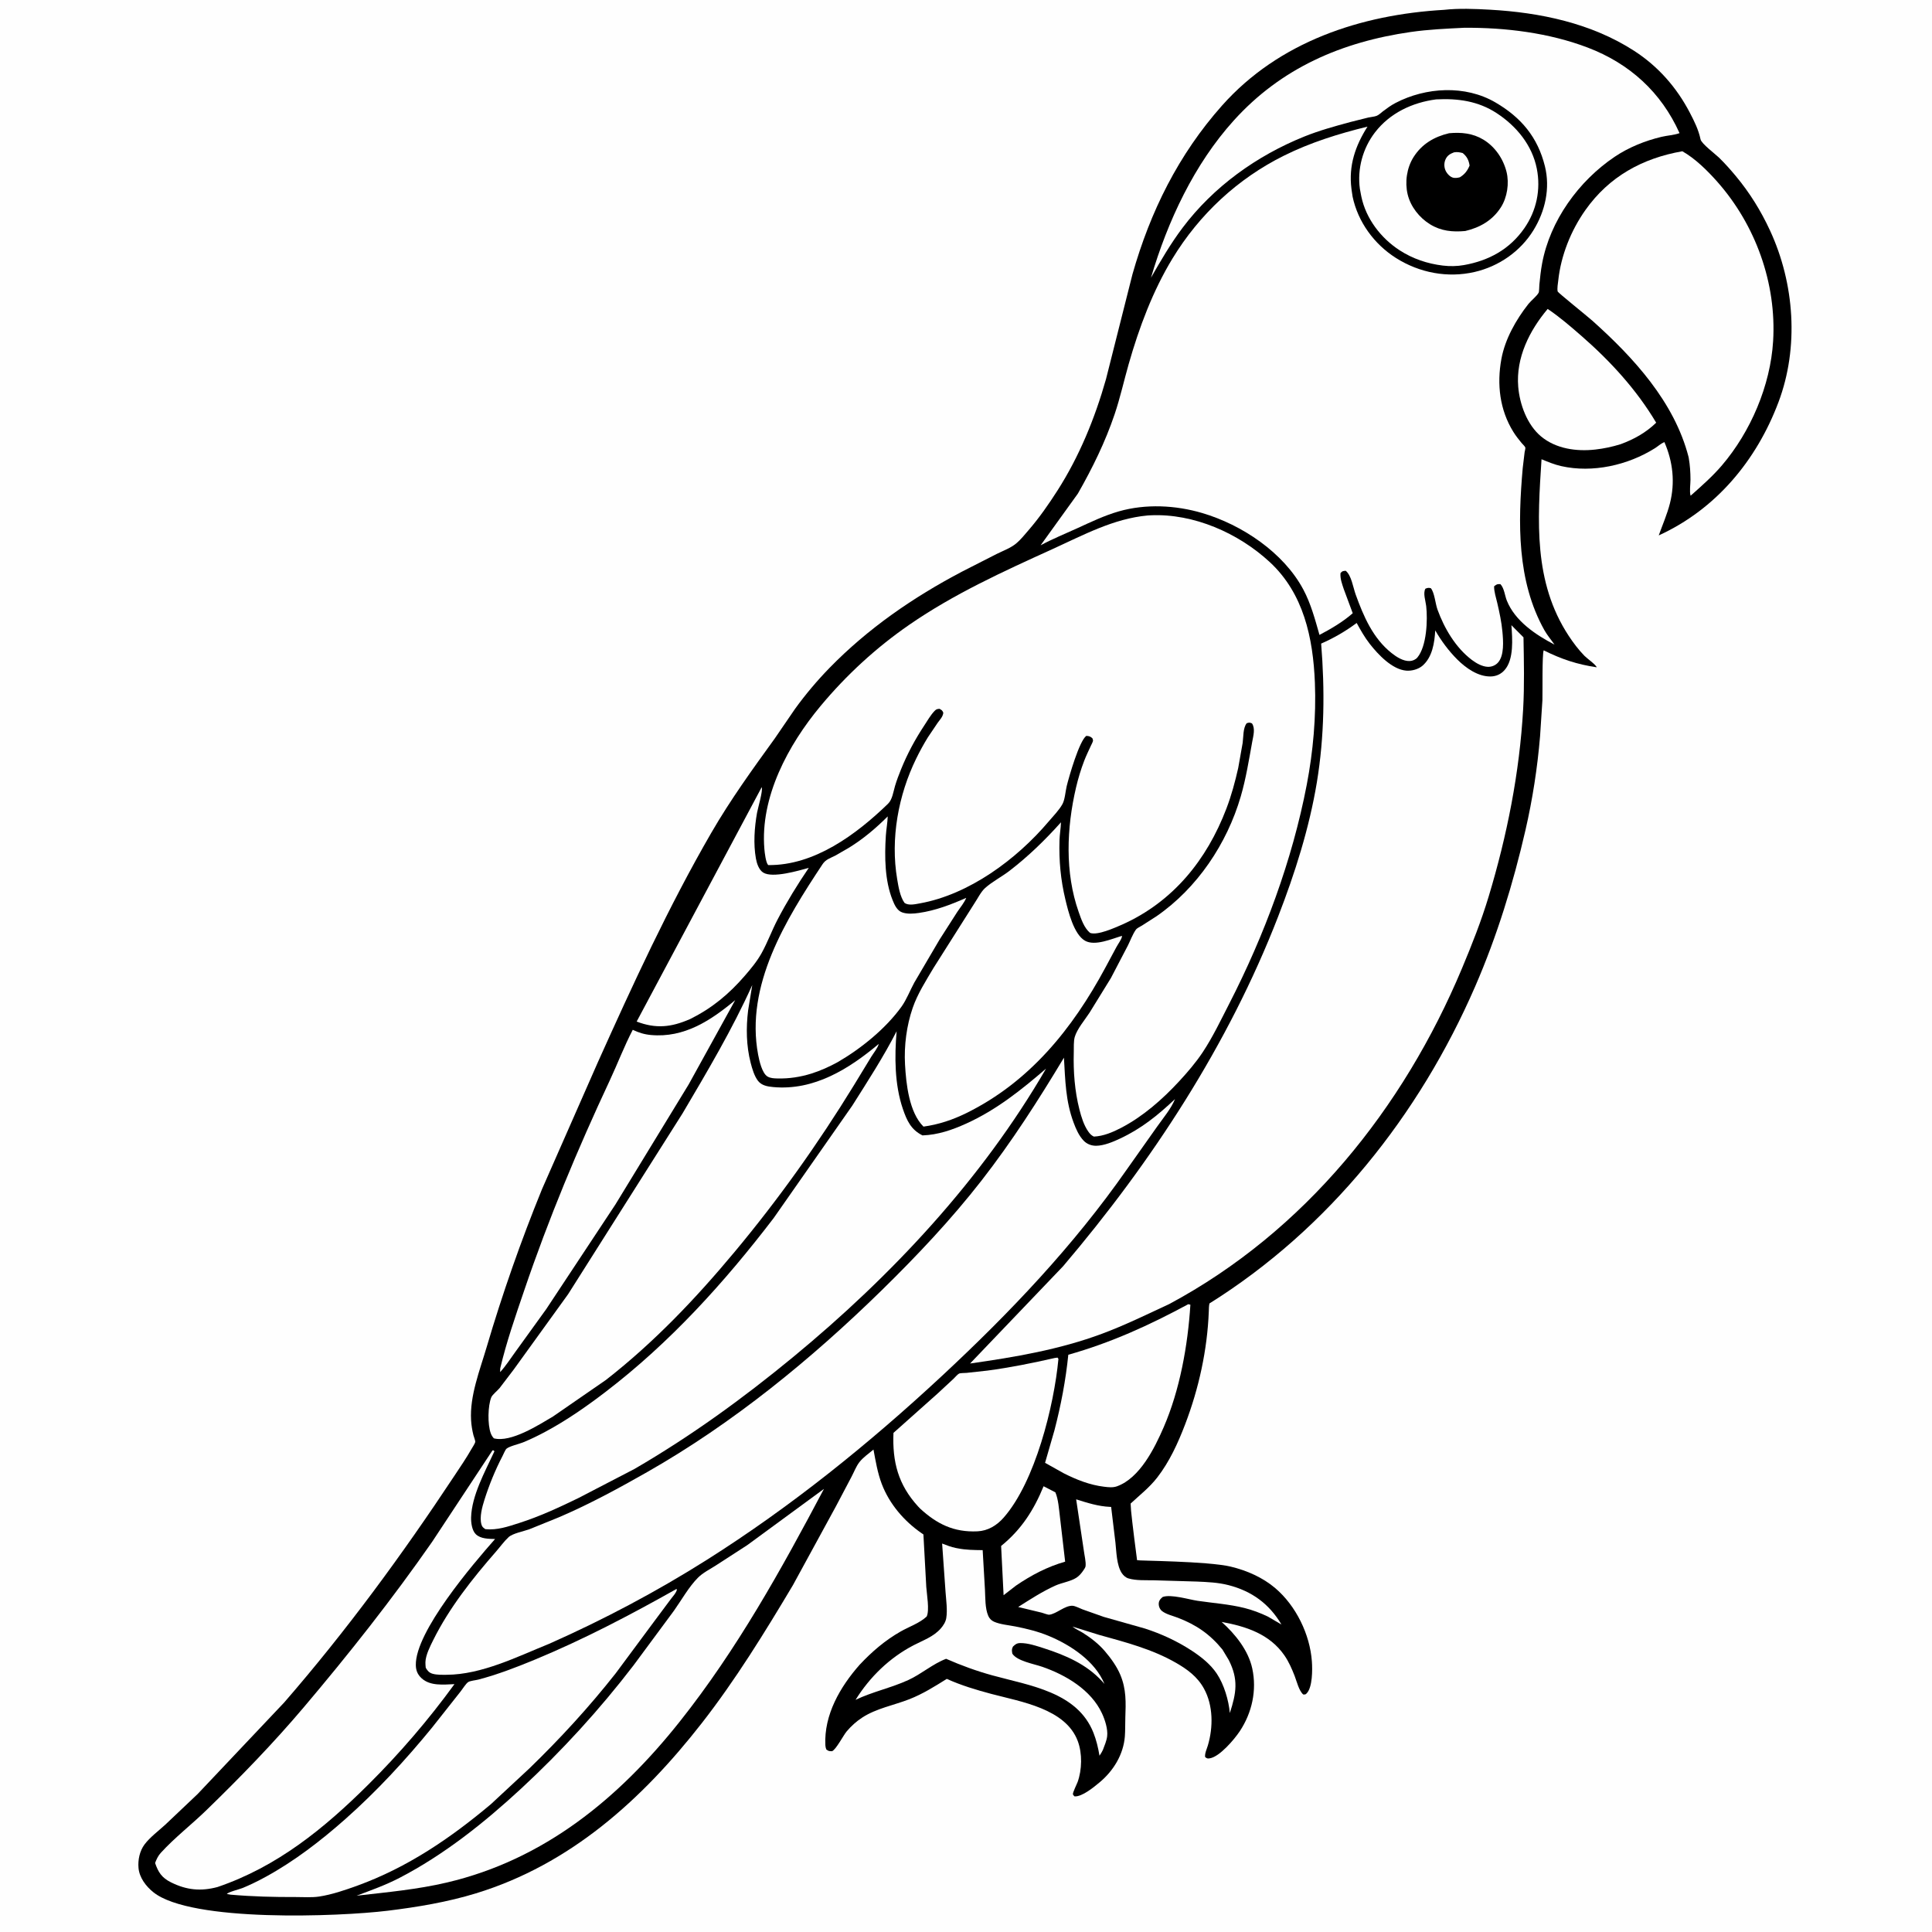 <svg version="1.1" xmlns="http://www.w3.org/2000/svg" style="display: block;" viewBox="0 0 2048 2048" width="1024" height="1024">
<path transform="translate(0,0)" fill="rgb(254,254,254)" d="M -0 -0 L 2048 0 L 2048 2048 L -0 2048 L -0 -0 z"/>
<path transform="translate(0,0)" fill="rgb(0,0,0)" d="M 1530.83 10.427 C 1546.51 8.689 1563.45 9.389 1579.22 10.266 C 1632.58 13.234 1686.83 24.539 1732.27 53.896 C 1757.63 70.282 1777.25 92.582 1791.21 119.299 C 1795.96 128.39 1800.55 137.597 1802.64 147.703 C 1803.6 152.321 1818.43 163.374 1822.41 167.273 C 1828.56 173.313 1834.33 179.791 1839.85 186.41 C 1854.74 204.258 1866.63 223.431 1876.39 244.555 C 1902.25 300.571 1907.17 368.122 1885.25 426.326 C 1861.99 488.078 1819.01 539.868 1758.33 567.566 C 1762.35 556.333 1767.22 545.264 1770.17 533.687 C 1775.81 511.566 1773.4 489.412 1764.31 468.616 C 1760.7 470.111 1757.45 473.14 1754.11 475.241 C 1725.56 493.163 1688.18 501.581 1655 494.101 C 1647.67 492.449 1641.01 489.673 1634.08 486.822 C 1629.9 551.675 1625.3 616.779 1662.84 673.936 C 1667.81 681.498 1673.31 688.767 1679.63 695.247 C 1682.24 697.917 1691.71 704.576 1692.61 707.37 C 1671.82 704.288 1655.24 698.777 1636.4 689.379 C 1634.59 692.879 1635.31 735.144 1635.03 742.18 L 1632.54 780.408 C 1629.76 813.769 1624.56 847.373 1617.05 880 C 1604 936.69 1586.97 992.215 1563.76 1045.65 C 1504.49 1182.09 1408.77 1302.46 1282.08 1381.71 C 1281.43 1384.54 1281.49 1387.24 1281.38 1390.13 C 1279.82 1430.92 1270.82 1471.92 1256.25 1509.98 C 1248.69 1529.74 1239.75 1549.38 1226.72 1566.22 C 1218.55 1576.77 1208.21 1584.8 1198.51 1593.83 L 1198.98 1601.5 C 1199.7 1609.93 1205.18 1653.68 1205.35 1653.86 C 1205.99 1654.54 1280.06 1654.82 1304.75 1660.72 C 1321.58 1664.74 1338.58 1672.21 1351.83 1683.49 C 1373.8 1702.18 1388.62 1732.5 1390.66 1761.29 C 1391.28 1769.95 1391.36 1788.6 1385.11 1795.06 C 1383.67 1796.55 1383.43 1796.15 1381.5 1796.23 C 1376.92 1792.3 1374.6 1782.29 1372.38 1776.58 C 1369.48 1769.11 1366.2 1761.58 1361.64 1754.95 C 1345.92 1732.1 1320.92 1724.04 1294.96 1719.3 C 1309.31 1732.04 1323.35 1749.54 1327.46 1768.69 C 1332.43 1791.82 1327.22 1815.54 1314.24 1835.12 C 1308.46 1843.83 1292.9 1862.22 1282.43 1863.89 C 1279.81 1864.31 1279.48 1864.04 1277.5 1862.55 C 1276.9 1858.89 1279.27 1853.95 1280.36 1850.32 C 1286.11 1831.07 1286.15 1807.94 1276.24 1789.96 C 1269.32 1777.38 1258.67 1769.58 1246.43 1762.56 C 1221.08 1748.03 1192.83 1740.76 1164.91 1732.99 L 1136.83 1724.22 C 1140.01 1726.87 1144.45 1728.71 1148 1730.94 C 1156.44 1736.26 1164.67 1742.66 1171.16 1750.26 C 1177.49 1757.66 1183.81 1766.37 1187.59 1775.38 C 1194.01 1790.64 1193.47 1804.74 1192.89 1820.88 C 1192.65 1827.5 1192.91 1834.11 1192.39 1840.73 C 1190.88 1859.83 1180.3 1877.11 1165.69 1889.31 C 1159.7 1894.31 1146.93 1904.91 1139 1904.22 C 1138.45 1903.48 1137.55 1902.9 1137.34 1902 C 1136.96 1900.34 1141.57 1891.12 1142.31 1889.05 C 1147.01 1875.96 1147.37 1858.75 1142.51 1845.68 C 1129.66 1811.17 1082.15 1803.94 1050.91 1795.63 C 1034.87 1791.36 1018.78 1786.55 1003.64 1779.68 C 990.807 1787.7 978.152 1795.67 964 1801.21 C 947.36 1807.73 929.142 1810.84 913.983 1820.7 C 907.819 1824.7 902.381 1829.64 897.611 1835.23 C 893.96 1839.51 886.301 1854.6 882 1856.35 C 878.768 1856.34 878.534 1856.36 875.916 1854.5 C 875.347 1852.93 874.991 1851.66 874.911 1849.97 C 873.364 1817.71 890.633 1788.07 911.239 1764.72 C 924.299 1750.83 938.076 1738.95 954.649 1729.49 C 963.36 1724.51 975.233 1720.42 982.369 1713.5 C 985.442 1706.89 982.437 1690.05 981.899 1682.26 L 978.862 1626.58 L 976.962 1625.29 C 958.376 1612.43 942.784 1594.32 934.674 1572.96 C 930.265 1561.35 928.196 1548.77 925.926 1536.62 C 921.056 1540.65 914.884 1544.95 911.012 1549.92 C 907.506 1554.42 905.281 1560.51 902.571 1565.58 L 886.143 1596.73 L 840.546 1680.31 C 810.751 1730.3 779.768 1780.66 743.923 1826.6 C 680.67 1907.66 604.572 1976.41 504.486 2007.04 C 474.252 2016.3 442.333 2021.61 410.983 2025.45 C 359.602 2031.74 202.72 2037.91 162.64 2005.9 C 154.763 1999.61 147.746 1990.43 146.83 1980.1 C 146.079 1971.61 148.052 1962.07 153.243 1955.16 C 158.963 1947.54 168.034 1940.83 175.104 1934.34 L 209.434 1901.81 L 301.246 1804.72 C 367.126 1728.83 426.163 1648.34 481.546 1564.6 C 487.776 1555.18 494.283 1545.73 499.854 1535.91 C 500.875 1534.1 503.442 1530.38 503.797 1528.41 C 503.992 1527.32 502.165 1522.62 501.841 1521.32 C 500.554 1516.15 499.683 1510.82 499.365 1505.5 C 497.83 1479.74 508.599 1452.67 515.821 1428.17 C 532.554 1371.42 552.238 1315.28 574.586 1260.49 L 633.633 1126.3 C 670.759 1043.7 708.519 961.474 753.889 883.007 C 774.216 847.852 797.662 815.501 821.39 782.672 L 842.781 751.418 C 853.672 736.345 866.194 721.473 879.172 708.157 C 920.165 666.097 967.954 633.224 1019.76 605.955 L 1056.58 587.195 C 1063.38 583.814 1071.36 580.947 1077.23 576.061 C 1082.05 572.053 1086.27 566.683 1090.38 561.935 C 1101.64 548.902 1111.51 534.721 1120.8 520.227 C 1144.04 483.971 1160.62 443.439 1172.35 402.096 L 1200.46 290.736 C 1219.38 224.091 1249.28 163.778 1295.42 111.885 C 1355.66 44.124 1442.57 15.51 1530.83 10.427 z"/>
<path transform="translate(0,0)" fill="rgb(254,254,254)" d="M 1106.25 1575.48 L 1118.75 1581.95 C 1121.95 1589.44 1122.51 1599.58 1123.55 1607.66 L 1129.1 1655.42 C 1109.97 1660.91 1093.42 1669.64 1077 1680.8 L 1063.85 1690.98 L 1061.23 1638.79 C 1082.65 1621.4 1095.79 1600.96 1106.25 1575.48 z"/>
<path transform="translate(0,0)" fill="rgb(254,254,254)" d="M 1140.77 1589.36 C 1152.7 1593.1 1164.2 1596.82 1176.79 1597.36 L 1177.86 1597.4 L 1182.39 1635.06 C 1183.48 1644.86 1183.61 1659.12 1189.11 1667.5 C 1190.75 1670 1193.28 1672.31 1196.18 1673.18 C 1204.49 1675.66 1214.69 1674.98 1223.34 1675.18 L 1268.5 1676.51 C 1279.9 1677.01 1291.18 1677.45 1302.29 1680.31 C 1326.87 1686.64 1345.39 1700.03 1358.39 1722.05 L 1344.02 1713.65 C 1336.07 1709.86 1327.67 1706.66 1319.12 1704.53 C 1302.94 1700.49 1285.99 1699.36 1269.5 1696.92 C 1260.23 1695.54 1241.24 1689.71 1232.5 1692.85 C 1230.42 1694.64 1228.79 1696.11 1228.39 1699.04 C 1227.95 1702.24 1229.33 1705.88 1231.86 1707.84 C 1236.3 1711.29 1243.44 1712.9 1248.69 1714.93 C 1268.27 1722.49 1282.54 1732.31 1295.83 1748.57 L 1302.52 1759.68 C 1312.97 1780.3 1310.63 1794.55 1303.66 1815.89 C 1302.47 1802.31 1297.51 1785.61 1289.88 1774.18 C 1283.16 1764.12 1273.34 1756.37 1263.31 1749.79 C 1248.06 1739.8 1231.14 1731.95 1213.8 1726.36 L 1170 1713.96 L 1147.58 1706.02 C 1144.84 1704.97 1139.82 1702.36 1137.07 1702.2 C 1128.82 1701.71 1119.95 1710.8 1112.3 1711.65 C 1110.67 1711.83 1106.09 1709.98 1104.34 1709.51 L 1079.31 1703.48 C 1092.11 1695.36 1104.78 1687.1 1118.63 1680.83 C 1125.51 1677.72 1134.9 1676.43 1140.99 1672.47 C 1144.11 1670.44 1146.58 1667.48 1148.61 1664.4 C 1149.38 1663.24 1150.57 1661.62 1150.75 1660.18 C 1151.31 1655.66 1149.5 1648.45 1148.92 1643.8 L 1140.77 1589.36 z"/>
<path transform="translate(0,0)" fill="rgb(254,254,254)" d="M 998.696 1636.21 C 1003.47 1638.05 1008.2 1639.94 1013.24 1640.93 L 1015 1641.26 C 1023.93 1643.06 1032.6 1643.11 1041.67 1643.22 L 1044.1 1685.23 C 1044.57 1693.96 1044.11 1704.71 1047.58 1712.85 C 1048.75 1715.57 1050.86 1717.8 1053.57 1719.02 C 1060.11 1721.98 1069.28 1722.72 1076.39 1724.13 C 1088.35 1726.49 1100.2 1729.4 1111.5 1734.06 C 1134.85 1743.7 1160.92 1760.92 1170.77 1785.06 L 1168.08 1782.01 C 1151.5 1764.06 1129.49 1754.6 1106.64 1747.25 C 1098.91 1744.76 1089.67 1741.62 1081.5 1741.72 C 1077.92 1741.77 1076.19 1743.08 1073.72 1745.5 C 1072.28 1748.4 1072.58 1749.97 1073.14 1753 C 1078.18 1760.76 1095.76 1763.75 1104.79 1766.86 C 1129.72 1775.45 1156.65 1791.37 1168.15 1816.24 C 1171.34 1823.13 1174.54 1832.93 1173.63 1840.59 C 1173.05 1845.42 1170.75 1850.56 1169.06 1855.12 C 1168.03 1857.32 1166.87 1859.14 1165.5 1861.13 C 1164.14 1852.87 1162.2 1844.65 1159.12 1836.84 C 1141.97 1793.47 1091.49 1786.86 1051.93 1775.96 C 1034.89 1771.26 1019.08 1765.47 1002.92 1758.4 C 988.616 1763.84 976.77 1774.54 962.78 1780.94 C 944.581 1789.26 925.195 1793.2 906.938 1801.89 C 922.038 1777.64 942.956 1757.28 968.5 1744 C 978.592 1738.75 989.551 1735.07 997.26 1726.24 C 999.972 1723.14 1002.43 1719.34 1003.09 1715.21 C 1004.48 1706.6 1002.93 1696.24 1002.31 1687.5 L 998.696 1636.21 z"/>
<path transform="translate(0,0)" fill="rgb(254,254,254)" d="M 1640.6 327.485 C 1653.25 335.972 1664.97 346.124 1676.44 356.122 C 1706.99 382.757 1734.87 413.104 1755.62 448.084 C 1744.77 458.614 1732.08 465.678 1718.01 470.841 C 1709.13 473.61 1700.4 475.482 1691.14 476.532 C 1671.31 478.78 1649.49 475.825 1633.67 462.706 C 1618.83 450.397 1610.91 428.619 1609.37 409.885 C 1606.85 379.183 1621.3 350.385 1640.6 327.485 z"/>
<path transform="translate(0,0)" fill="rgb(254,254,254)" d="M 807.41 834.5 C 809.081 837.402 803.276 857.114 802.474 861.683 C 799.749 877.2 798.503 894.412 801.281 910 C 802.187 915.085 804.369 922.024 809.011 924.948 C 818.932 931.198 846.531 922.898 857.332 919.987 C 845.39 937.544 834.094 955.904 824.259 974.729 C 818.167 986.39 813.602 999.094 807.244 1010.5 C 802.438 1019.13 795.985 1026.88 789.551 1034.32 C 772.708 1053.79 755.062 1068.43 732.105 1079.98 L 731.186 1080.39 C 711.495 1089 695.092 1090.67 674.886 1082.89 L 807.41 834.5 z"/>
<path transform="translate(0,0)" fill="rgb(254,254,254)" d="M 1259.63 1382.5 L 1261.86 1383.05 C 1259.17 1426.09 1250.7 1473.45 1233.48 1513.09 C 1223.89 1535.17 1208.26 1566.77 1184.09 1575.53 C 1179.66 1577.13 1175 1576.54 1170.42 1576 C 1155.29 1574.19 1141.12 1568.57 1127.63 1561.74 L 1107.81 1550.65 L 1117.75 1516.21 C 1124.59 1489.98 1129.72 1463.07 1132.45 1436.09 C 1177.7 1423.35 1218.45 1404.76 1259.63 1382.5 z"/>
<path transform="translate(0,0)" fill="rgb(254,254,254)" d="M 779.339 1060.19 L 730.031 1149.52 L 652.392 1276.76 L 578.965 1387.81 L 546.233 1433.16 C 541.039 1440.22 536.113 1448.1 530.154 1454.5 L 530.261 1450.5 C 536.875 1422.49 546.432 1395.13 555.685 1367.91 C 581.617 1291.63 612.241 1218.27 646.375 1145.32 C 654.707 1127.52 661.64 1109.09 670.744 1091.65 C 677.208 1094.7 682.867 1096.49 690.027 1097.15 C 725.172 1100.38 753.409 1081.87 779.339 1060.19 z"/>
<path transform="translate(0,0)" fill="rgb(254,254,254)" d="M 1118.17 1439.5 L 1121.01 1439.12 L 1121.98 1440.5 C 1117.31 1490.38 1097.3 1570.81 1063.89 1608.78 C 1056.64 1617.03 1047.28 1622.76 1036.12 1623.28 C 1011.24 1624.43 993.313 1615.64 975.353 1599.15 L 973.167 1596.86 C 952.08 1573.78 945.851 1549.57 947.111 1518.92 L 993.5 1477.57 L 1010.91 1461.43 C 1012.35 1460.09 1014.95 1456.9 1016.63 1456.08 C 1018.11 1455.36 1022.72 1455.49 1024.51 1455.32 L 1046.7 1452.89 C 1070.91 1449.67 1094.38 1444.91 1118.17 1439.5 z"/>
<path transform="translate(0,0)" fill="rgb(254,254,254)" d="M 1522.36 105.35 C 1545.4 104.152 1567.04 107.127 1586.7 120.048 C 1607.56 133.755 1624.14 153.85 1629.08 178.776 C 1633.47 200.921 1628.8 223.342 1615.86 241.939 C 1600.32 264.274 1578.25 276.3 1551.86 280.988 C 1544.68 282.295 1536.68 282.41 1529.43 281.521 C 1512.96 279.5 1497.64 274.352 1483.63 265.296 C 1463.82 252.481 1447.97 231.791 1443.1 208.439 L 1442.71 206.5 L 1441.52 200.103 C 1438.65 178.959 1444.6 157.146 1457.58 140.292 C 1473.37 119.789 1497.19 108.629 1522.36 105.35 z"/>
<path transform="translate(0,0)" fill="rgb(0,0,0)" d="M 1536.08 141.23 C 1548.96 140.047 1561.2 141.2 1572.47 148.031 C 1584.77 155.483 1593.49 168.292 1596.97 182.13 C 1600 194.232 1597.75 209.231 1590.98 219.796 C 1582.14 233.605 1568.8 241.2 1553.25 244.875 C 1539.82 246.122 1527.58 244.967 1515.85 237.724 C 1504.54 230.736 1495.26 219.014 1492.16 206 C 1489.07 193.003 1491.23 178.024 1498.33 166.683 C 1507.09 152.715 1520.28 144.959 1536.08 141.23 z"/>
<path transform="translate(0,0)" fill="rgb(254,254,254)" d="M 1541.3 161.5 C 1544.73 160.882 1547.14 161.406 1550.5 162.217 C 1555 165.862 1556.96 169.808 1557.82 175.5 C 1555.53 181 1552.63 184.824 1547.5 187.94 C 1544.92 188.591 1542.07 189.048 1539.5 188.082 C 1536.34 186.896 1533.29 183.267 1532.09 180.177 C 1530.65 176.494 1530.74 172.25 1532.44 168.677 C 1534.33 164.714 1537.35 162.971 1541.3 161.5 z"/>
<path transform="translate(0,0)" fill="rgb(254,254,254)" d="M 941.014 865.425 C 940.83 872.165 939.466 878.997 939.036 885.778 C 937.626 907.983 937.803 933.399 946.236 954.273 C 948.22 959.184 950.858 965.15 956.177 967.118 C 961.664 969.147 968.421 968.563 974.094 967.753 C 991.573 965.26 1008.18 958.871 1024.24 951.77 C 1022.25 956.859 1017.78 962.1 1014.74 966.69 L 995.948 996.029 L 969.21 1041.56 C 964.755 1049.7 961.035 1059.59 955.674 1067.05 C 938.823 1090.5 912.661 1111.59 887.999 1125.9 C 879.108 1130.78 869.747 1135.01 860.056 1138.04 C 848.396 1141.68 836.462 1143.52 824.243 1143.21 C 820.672 1143.12 816.636 1143.04 813.5 1141.1 C 807.836 1137.61 804.854 1124.41 803.663 1118.09 C 789.777 1044.4 833.132 974.636 872.004 916 C 875.348 910.955 880.307 909.611 885.5 906.949 L 900.117 898.509 C 915.356 889.077 928.371 878.031 941.014 865.425 z"/>
<path transform="translate(0,0)" fill="rgb(254,254,254)" d="M 873.445 1578.26 C 828.096 1664.01 781.155 1748.66 720.607 1824.9 C 655.92 1906.35 577.094 1971.19 473.918 1995.5 C 442.309 2002.95 410.203 2005.84 378.028 2009.52 C 393.527 2003.69 408.763 1998.26 423.5 1990.62 C 470.613 1966.18 513.413 1932.08 552.24 1896.16 C 595.526 1856.11 635.723 1812.12 671.607 1765.3 L 714.5 1707.3 C 722.482 1696.02 730.224 1682.09 739.935 1672.35 C 744.969 1667.3 752.56 1663.44 758.578 1659.61 L 792.096 1637.92 L 873.445 1578.26 z"/>
<path transform="translate(0,0)" fill="rgb(254,254,254)" d="M 1124.68 871.667 C 1124.49 877.999 1123.29 884.362 1123.11 890.754 C 1122.48 912.306 1124.32 932.517 1129.36 953.535 C 1132.35 966.029 1138.3 990.609 1150.26 997.265 C 1160.78 1003.12 1178.47 995.267 1189.33 992.001 L 1189.19 993.465 C 1188.13 996.798 1185.2 1000.69 1183.5 1003.83 L 1171.75 1025.71 C 1136.89 1090.52 1091.47 1146.87 1024.31 1179.96 C 1009.89 1187.04 994.836 1192.11 978.932 1194.25 C 963.649 1179.17 960.492 1148.77 959.361 1128.33 C 958.259 1108.39 960.998 1087.28 967.504 1068.38 C 972.609 1053.54 981.57 1039.55 989.547 1026.11 L 1032.61 958.092 C 1036.13 952.917 1039.73 945.378 1044.29 941.296 C 1051.74 934.628 1062 929.331 1070.07 923.129 C 1090.12 907.729 1107.83 890.48 1124.68 871.667 z"/>
<path transform="translate(0,0)" fill="rgb(254,254,254)" d="M 716.884 1684.5 L 717.616 1684.9 C 716.879 1688.51 713.076 1692.43 710.905 1695.36 L 693.01 1719.37 L 652.658 1773.79 C 624.434 1809.61 593.844 1842.95 561.109 1874.64 L 520.367 1912.51 C 477.322 1948.68 431.981 1979.54 378.854 1998.85 C 366.082 2003.49 351.634 2008.43 338.198 2010.44 C 330.311 2011.61 321.53 2010.91 313.514 2010.94 C 290.428 2011.02 267.513 2010.45 244.5 2008.43 L 240.5 2007.69 C 241.901 2005.61 253.731 2002.73 256.837 2001.47 C 265.375 1997.99 273.731 1993.87 281.814 1989.44 C 312.08 1972.87 340.229 1951.17 365.997 1928.35 C 399.35 1898.81 429.829 1865.8 458.006 1831.31 L 488.422 1792.8 C 490.515 1790.19 493.87 1784.61 496.406 1783 C 498.459 1781.7 504.508 1781.11 507.068 1780.43 C 527.38 1775.11 547.657 1767.28 567.051 1759.25 C 618.939 1737.77 668.006 1711.98 716.884 1684.5 z"/>
<path transform="translate(0,0)" fill="rgb(254,254,254)" d="M 522.047 1537.5 L 523.279 1537.5 C 524.34 1538.84 524.248 1538.12 523.517 1539.7 C 514.017 1560.22 500.047 1585.4 499.383 1608.5 C 499.229 1613.88 500.262 1622.26 504.29 1626.24 C 509.452 1631.35 518.073 1631.23 524.807 1631.41 C 501.422 1657.9 440.108 1729.63 440.793 1765.12 C 440.904 1770.86 442.696 1775.15 446.96 1779.07 C 456.1 1787.45 470.285 1785.72 481.74 1785.26 C 454.287 1823.06 423.561 1858.78 390.45 1891.7 C 343.621 1938.27 293.884 1978.78 230.533 2000.34 C 212.834 2005.05 197.729 2003.6 181.18 1995.32 C 171.492 1990.47 167.756 1984.69 164.408 1974.84 C 165.976 1970.75 167.522 1967.31 170.5 1964.04 C 185.037 1948.07 203.032 1934.14 218.601 1919.05 C 254.591 1884.15 289.542 1848.14 321.943 1809.87 C 369.824 1753.32 415.807 1695.15 458.154 1634.3 L 522.047 1537.5 z"/>
<path transform="translate(0,0)" fill="rgb(254,254,254)" d="M 1783.34 160.338 C 1796.95 168.006 1809.99 180.918 1820.33 192.585 C 1861.02 238.517 1883.29 300.294 1879.58 361.625 C 1876.73 408.708 1855.78 457.69 1825.17 493.484 C 1815.3 505.035 1803.47 515.414 1792.11 525.501 C 1790.75 521.251 1791.99 513.111 1791.98 508.441 C 1791.96 500.844 1791.47 493.102 1790.17 485.612 L 1789.95 484.453 C 1774.96 426.173 1731.64 379.015 1687.87 339.879 C 1683.17 335.678 1651.43 310.149 1651.2 309.014 C 1650.47 305.57 1651.46 300.685 1651.83 297.183 C 1654.66 270.794 1665.31 244.292 1680.59 222.674 C 1705.72 187.132 1741.02 167.747 1783.34 160.338 z"/>
<path transform="translate(0,0)" fill="rgb(254,254,254)" d="M 797.415 1044.21 L 793.051 1070.96 C 790.77 1089.47 791.061 1108.6 795.752 1126.72 C 797.349 1132.89 799.537 1140.48 803.419 1145.62 C 807.272 1150.72 813.62 1151.77 819.562 1152.32 C 862.85 1156.35 899.938 1133.12 931.494 1106.61 C 930.622 1110.6 925.995 1116.29 923.709 1119.99 L 905.045 1150.65 C 867.132 1212.5 825.266 1271.22 778.799 1326.96 C 737.383 1376.65 693.414 1422.91 642.329 1462.79 L 586.157 1501.58 C 571.153 1510.42 541.675 1529.44 523.5 1524.69 C 521.97 1523 520.994 1521.4 520.209 1519.27 C 516.772 1509.96 517.099 1490.34 520.801 1481.15 C 521.832 1478.6 527.554 1473.89 529.545 1471.48 L 544.526 1451.82 L 602.219 1371.91 L 723.559 1180.19 C 749.643 1136.01 776.33 1091.03 797.415 1044.21 z"/>
<path transform="translate(0,0)" fill="rgb(254,254,254)" d="M 950.464 1093.16 C 948.183 1119.84 948.281 1149.69 957.016 1175.32 C 961.267 1187.8 965.648 1197.49 977.858 1203.57 C 994.197 1203.03 1009.41 1197.76 1024.22 1191.05 C 1056.19 1176.56 1082.46 1155.5 1108.85 1132.79 C 1040.8 1250.19 945.238 1352.41 840.883 1438.41 C 787.403 1482.48 732.491 1522.33 672.521 1557.17 L 612.817 1588.16 C 592.467 1598.03 571.968 1607.54 550.392 1614.44 C 538.558 1618.22 527.104 1622.25 514.5 1620.98 C 512.213 1619.29 511.162 1618.82 510.337 1615.95 C 508.121 1608.25 511.163 1597.35 513.488 1589.98 C 518.452 1574.25 525.015 1558.17 532.646 1543.55 C 533.56 1541.8 535.561 1536.87 536.922 1535.68 C 539.973 1533.02 550.416 1530.65 554.5 1528.97 C 562.599 1525.64 570.613 1521.73 578.324 1517.59 C 600.469 1505.72 621.665 1490.94 641.622 1475.69 C 710.124 1423.36 767.885 1359.53 820.107 1291.23 L 903.41 1172.07 C 919.689 1146.34 936.582 1120.25 950.464 1093.16 z"/>
<path transform="translate(0,0)" fill="rgb(254,254,254)" d="M 1127.82 1121.18 C 1129.24 1145.13 1129.52 1167.06 1138.06 1190 C 1140.58 1196.77 1143.64 1203.88 1148.71 1209.16 C 1152.19 1212.78 1156.98 1214.61 1162.01 1214.56 C 1170.17 1214.48 1179.66 1210.51 1187 1207.08 C 1209.94 1196.36 1227.26 1182.33 1245.53 1165.09 C 1241.65 1174.87 1233.08 1185.13 1226.92 1193.81 L 1194.56 1239.56 C 1137.97 1320.63 1070.57 1391.51 998.381 1458.63 C 921.404 1530.21 838.244 1597.32 749.279 1653.5 C 695.91 1687.2 639.937 1716.85 582.25 1742.44 C 548.323 1756.17 510.692 1775.15 473.469 1775.34 C 468.792 1775.37 463.196 1775.54 458.68 1774.28 C 454.932 1773.23 453.187 1771.15 451.306 1767.92 C 451.11 1765.96 450.913 1763.97 450.969 1762 C 451.185 1754.44 456.02 1745.02 459.331 1738.36 C 476.246 1704.34 500.985 1673.12 525.877 1644.64 C 530.227 1639.66 534.334 1633.87 539.161 1629.41 C 543.476 1625.43 555.24 1623.21 561 1621.12 L 592.348 1608.42 C 624.567 1594.64 655.348 1577.91 685.783 1560.6 C 776.891 1508.78 860.019 1440.81 934.753 1367.64 C 971.948 1331.22 1008.33 1292.69 1040.34 1251.58 C 1072.7 1210.03 1100.74 1166.26 1127.82 1121.18 z"/>
<path transform="translate(0,0)" fill="rgb(254,254,254)" d="M 1438.12 660.373 C 1442.36 668.074 1446.63 675.664 1452.06 682.602 C 1460.83 693.809 1475.72 709.701 1490.75 710.915 C 1496.49 711.378 1503.52 709.466 1507.91 705.687 C 1518.37 696.669 1520.67 681.287 1521.41 668.242 C 1527.79 679.368 1535.78 690.123 1544.88 699.184 C 1553.98 708.236 1566.92 717.378 1580.25 717.078 C 1586.04 716.949 1591 714.695 1594.87 710.361 C 1604.97 699.065 1603.18 676.956 1602.16 662.752 L 1614.96 675.592 C 1615.41 700.888 1616.02 726.441 1614.6 751.711 C 1610.8 819.114 1597.48 886.02 1577.99 950.547 C 1570.16 976.466 1560.23 1001.53 1549.78 1026.48 C 1487.42 1175.34 1382.9 1305.46 1239.39 1382.38 C 1215.66 1393.39 1192.61 1404.74 1168.01 1413.89 C 1122.78 1430.71 1075.86 1438.59 1028.32 1445.38 L 1126.98 1342.21 C 1221.04 1231.57 1302.28 1107.27 1354.91 971.512 C 1372.69 925.65 1387.91 877.817 1395.94 829.22 C 1403.96 780.665 1404.44 731.194 1400.47 682.241 C 1413.98 676.331 1426.31 669.185 1438.12 660.373 z"/>
<path transform="translate(0,0)" fill="rgb(254,254,254)" d="M 1216.66 546.408 L 1219.83 546.239 C 1265.41 544.173 1312.72 565.103 1345.86 595.694 C 1381.94 629.004 1391.92 676.248 1393.84 723.591 C 1395.29 759.515 1391.99 796.531 1385.22 831.838 C 1369.87 911.859 1340.26 991.48 1303.06 1063.95 C 1294.23 1081.15 1285.57 1099.37 1274.89 1115.46 C 1267.64 1126.38 1258.76 1136.68 1249.86 1146.31 C 1232.18 1165.44 1211.44 1183.64 1188.25 1195.66 C 1179.4 1200.25 1169.57 1204.42 1159.5 1204.83 C 1156.83 1203.5 1155.39 1201.97 1153.66 1199.53 C 1148.94 1192.87 1146.23 1183.97 1144.23 1176.12 C 1139.23 1156.46 1137.69 1135.91 1138.24 1115.66 C 1138.37 1110.78 1137.96 1103.79 1139.29 1099.19 C 1141.71 1090.81 1150.14 1080.87 1154.95 1073.51 L 1177.63 1036.73 L 1195.66 1002.17 C 1198.26 996.941 1200.73 990.221 1204.08 985.504 C 1205.33 983.755 1208.75 982.238 1210.59 981.107 L 1226.01 971.218 C 1269.12 941.442 1300.68 894.29 1315.28 844.178 C 1320.81 825.198 1323.91 805.517 1327.45 786.088 C 1328.57 779.974 1330.84 772.167 1327.13 766.809 C 1324.46 765.768 1324.39 765.816 1321.62 766.617 C 1317.56 771.421 1318.13 781.329 1317.27 787.53 L 1312.55 814.125 C 1309.24 828.787 1305.38 843.124 1300.02 857.178 C 1279.3 911.548 1243.39 955.983 1189.6 980.071 C 1181.98 983.334 1163.32 991.923 1155.5 988.895 C 1149.14 983.522 1146.14 974.369 1143.43 966.706 C 1128.66 924.844 1130.65 877.482 1140.65 834.76 C 1142.94 825.003 1145.78 815.633 1149.37 806.28 C 1151.46 800.854 1154.04 795.696 1156.43 790.406 C 1156.98 789.189 1158.68 786.142 1158.65 785 C 1158.63 784.132 1158.17 783.333 1157.93 782.5 C 1155.59 780.583 1154.51 780.236 1151.5 780.056 C 1144.05 785.545 1133.23 823.164 1130.77 833.222 C 1129.42 838.76 1128.9 847.521 1126.26 852.346 C 1122.71 858.815 1116.32 865.267 1111.49 870.971 C 1077.76 910.828 1027.25 948.302 974.978 957.632 C 970.041 958.513 963.199 960.184 958.843 957.128 C 954.049 950.416 952.396 939.934 951.032 931.888 C 943.768 889.029 952.251 842.819 971.264 804.03 C 975.025 796.358 979.111 788.858 983.599 781.587 L 994.042 766.093 C 996.515 762.669 999.476 759.856 999.95 755.5 C 998.775 752.854 998.427 752.831 995.882 751.364 C 993.116 751.673 992.507 751.71 990.485 753.832 C 986.327 758.197 982.895 764.3 979.544 769.374 C 969.951 783.9 961.734 799.209 955.206 815.351 C 952.863 821.145 950.593 827.038 948.805 833.029 C 946.996 839.091 945.992 847.512 941.311 852.046 C 907.748 884.551 863.125 917.674 814.311 917.019 C 811.749 914.379 810.598 903.858 810.272 900 C 805.62 844.909 835.591 789.541 869.726 748.525 C 897.107 715.625 928.629 686.622 963.853 662.291 C 1011.15 629.62 1063.23 605.9 1115.34 582.228 C 1148.08 567.358 1180.35 549.696 1216.66 546.408 z"/>
<path transform="translate(0,0)" fill="rgb(254,254,254)" d="M 1551.92 29.447 C 1595.69 29.087 1642.07 34.818 1683.09 50.452 C 1727.36 67.328 1760.95 97.722 1780.38 141.138 C 1774.41 143.288 1767.44 143.581 1761.2 145.068 C 1743.85 149.2 1726.32 156.273 1711.5 166.277 C 1673.43 191.984 1643.12 233.869 1634.69 279.337 C 1633.31 286.773 1632.51 294.27 1631.78 301.792 C 1631.61 303.605 1631.68 309.013 1631 310.316 C 1629.12 313.883 1622.92 318.73 1620.14 322.261 C 1607.01 338.937 1595.4 359.462 1591.53 380.538 C 1586.63 407.285 1589.69 434.469 1604.25 457.855 C 1606.81 461.977 1609.77 465.723 1612.85 469.471 C 1613.8 470.625 1616.38 473.012 1616.89 474.317 C 1617.22 475.162 1616.33 478.37 1616.16 479.361 L 1614.15 496.191 C 1609.07 553.947 1607.81 615.655 1637.11 668.003 C 1640.12 673.37 1644.34 678.281 1647.85 683.342 C 1628 672.967 1606.09 658.446 1597.34 636.767 C 1595.09 631.192 1594.62 623.638 1590.5 619.2 C 1586.81 619.108 1586.79 619.271 1583.81 621.5 C 1583.72 627.229 1585.88 633.583 1587.17 639.179 C 1589.51 649.338 1591.7 659.378 1592.64 669.787 C 1593.51 679.291 1594.72 694.992 1587.82 702.484 C 1585.07 705.474 1581.01 707.054 1576.96 706.854 C 1571.02 706.559 1564.81 703.017 1560.17 699.502 C 1542.99 686.491 1531.03 666.102 1523.79 646.14 C 1521.52 639.913 1520.67 628.124 1516.73 623.5 C 1514.29 622.901 1513.33 623.118 1511 624.03 C 1508.25 628.83 1511.21 636.972 1511.83 642.475 C 1513.48 657.033 1512.45 684.978 1502.5 696.95 C 1500.6 699.237 1497.45 700.564 1494.5 700.719 C 1487.57 701.081 1480.34 696.408 1475.15 692.286 C 1455.35 676.566 1445.49 653.457 1437.09 630.288 C 1434.37 622.787 1432.63 609.992 1426.5 605.029 C 1423.32 605.43 1423.08 605.156 1420.98 607.5 C 1420.5 613.444 1422.6 618.786 1424.41 624.354 L 1433.95 650.054 C 1423.55 659.211 1410.93 666.614 1398.7 673.031 C 1394.05 656.746 1389.64 640.055 1381.63 625.019 C 1360.72 585.705 1316.46 556.225 1274.41 543.836 C 1246.05 535.48 1214.56 533.925 1186 542.073 C 1170.62 546.461 1156.18 553.462 1141.67 560.078 C 1128.78 565.952 1115.57 571.309 1103.1 578.035 L 1142.6 523.218 C 1158.03 496.158 1171.52 468.761 1181.53 439.185 C 1187.46 421.645 1191.41 403.597 1196.49 385.818 C 1207.51 347.238 1221.95 308.482 1242.83 274.127 C 1271.32 227.27 1311.85 189.442 1361.04 165.005 C 1389.21 151.01 1419.12 141.677 1449.59 134.236 C 1436.69 154.578 1429.47 175.579 1432.58 199.996 L 1432.84 202 L 1433.81 208.458 C 1439.45 235.234 1456.69 258.84 1479.72 273.439 C 1504.55 289.178 1534.47 294.926 1563.19 288.291 C 1588.82 282.37 1611.66 266.561 1625.51 244.09 C 1637.97 223.884 1643.46 199.589 1637.67 176.231 C 1630.04 145.424 1612.51 124.522 1585.25 108.6 C 1553.21 89.884 1511.5 92.362 1479.33 109.134 C 1474.52 111.644 1470.27 114.754 1465.96 118.013 C 1463.95 119.531 1461.51 121.99 1459.18 122.841 C 1456.56 123.801 1453.19 123.973 1450.43 124.598 L 1431.18 129.418 C 1414.86 133.842 1398.27 138.416 1382.58 144.75 C 1332.08 165.122 1286.42 197.847 1253.54 241.515 C 1240.94 258.242 1230.46 276.265 1220.08 294.402 C 1237.75 234.539 1265.8 174.214 1307.93 127.635 C 1358.17 72.074 1422.21 44.451 1495.45 33.906 C 1514.15 31.213 1533.06 30.384 1551.92 29.447 z"/>
</svg>